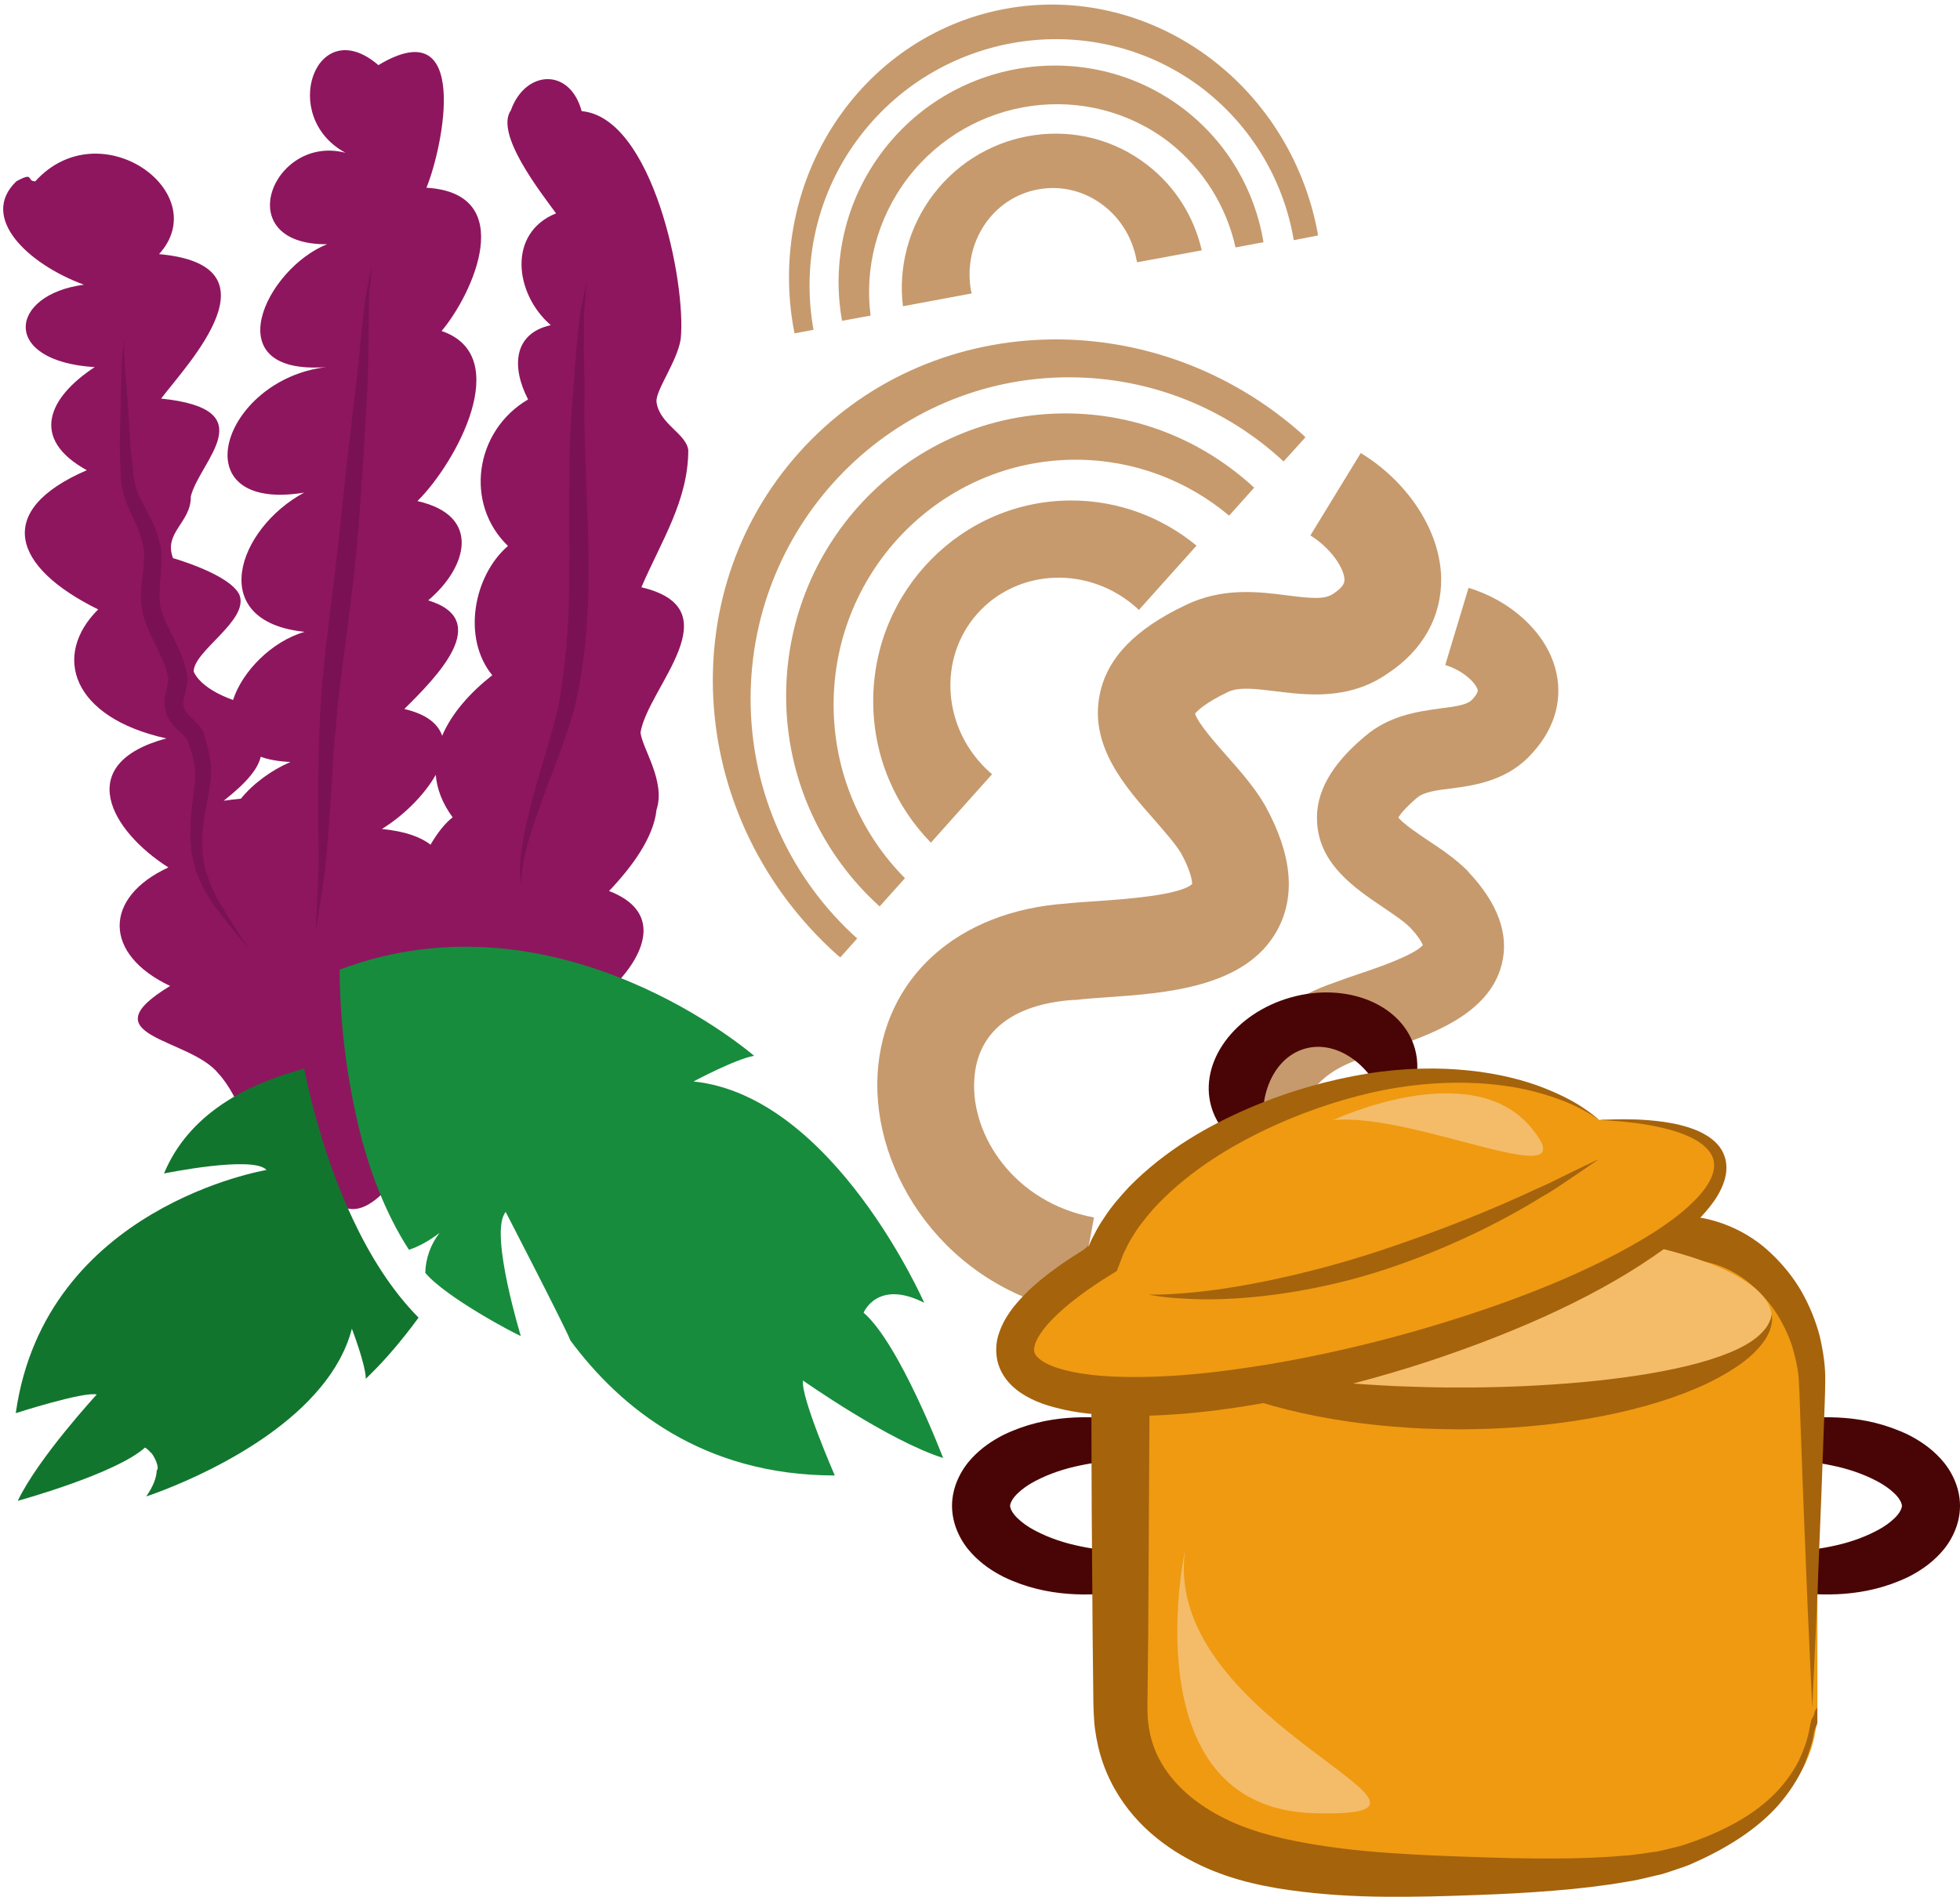 <?xml version="1.0" encoding="UTF-8" standalone="no"?>
<!-- Created with Inkscape (http://www.inkscape.org/) -->

<svg
   xmlns:dc="http://purl.org/dc/elements/1.1/"
   xmlns:cc="http://creativecommons.org/ns#"
   xmlns:rdf="http://www.w3.org/1999/02/22-rdf-syntax-ns#"
   xmlns:svg="http://www.w3.org/2000/svg"
   xmlns="http://www.w3.org/2000/svg"
   xmlns:sodipodi="http://sodipodi.sourceforge.net/DTD/sodipodi-0.dtd"
   xmlns:inkscape="http://www.inkscape.org/namespaces/inkscape"
   width="1658.477mm"
   height="1605.229mm"
   viewBox="0 0 1658.478 1605.229"
   version="1.1"
   id="svg8"
   inkscape:version="0.92.4 (5da689c313, 2019-01-14)"
   sodipodi:docname="Těstoviny amarantové vařené.svg">
  <defs
     id="defs2">
    <style
       type="text/css"
       id="style2">
   <![CDATA[
    .str0 {stroke:white;stroke-width:70.56}
    .fil1 {fill:#491305;fill-rule:nonzero}
    .fil3 {fill:#661F06;fill-rule:nonzero}
    .fil4 {fill:#E8D99A;fill-rule:nonzero}
    .fil2 {fill:#F2DD83;fill-rule:nonzero}
    .fil0 {fill:white;fill-rule:nonzero}
   ]]>
  </style>
    <style
       type="text/css"
       id="style2-6">
   <![CDATA[
    .fil1 {fill:#12752E;fill-rule:nonzero}
    .fil2 {fill:#178C3D;fill-rule:nonzero}
    .fil3 {fill:#7A1155;fill-rule:nonzero}
    .fil0 {fill:#8E165E;fill-rule:nonzero}
    .fil5 {fill:#EAD0B7;fill-rule:nonzero}
    .fil4 {fill:#F7DFC3;fill-rule:nonzero}
   ]]>
  </style>
    <style
       type="text/css"
       id="style2-7">
   <![CDATA[
    .fil2 {fill:#12752E;fill-rule:nonzero}
    .fil3 {fill:#178C3D;fill-rule:nonzero}
    .fil4 {fill:#7A1155;fill-rule:nonzero}
    .fil1 {fill:#8E165E;fill-rule:nonzero}
    .fil0 {fill:#C69A6D;fill-rule:nonzero}
   ]]>
  </style>
  </defs>
  <sodipodi:namedview
     id="base"
     pagecolor="#ffffff"
     bordercolor="#666666"
     borderopacity="1.0"
     inkscape:pageopacity="0.0"
     inkscape:pageshadow="2"
     inkscape:zoom="0.061871843"
     inkscape:cx="2991.8089"
     inkscape:cy="2888.5635"
     inkscape:document-units="mm"
     inkscape:current-layer="Vrstva_x0020_1"
     showgrid="false"
     inkscape:window-width="1920"
     inkscape:window-height="1001"
     inkscape:window-x="-9"
     inkscape:window-y="-9"
     inkscape:window-maximized="1" />
  <g
     inkscape:label="Vrstva 1"
     inkscape:groupmode="layer"
     id="layer1"
     transform="translate(819.553,692.13)">
 
 <g
   transform="matrix(0.265,0,0,0.265,-3023.942,-3939.905)"
   id="Vrstva_x0020_1">

  
  
  
  
  
 
 
 

 
 <g
   transform="matrix(0.93,0,0,0.93,1124.994,808.967)"
   id="Vrstva_x0020_1-3">

  <path
   d="m 10312,14708 c 0,-609 490,-1104 1093,-1104 284,0 543,109 737,289 l 75,-83 c -3,-3 -6,-6 -9,-9 -514,-459 -1288,-432 -1730,62 -441,493 -382,1265 132,1725 3,3 7,5 10,8 l 58,-65 c -225,-202 -366,-496 -366,-823 z"
   style="fill:#c69a6d;fill-rule:nonzero"
   id="path7-5"
   class="fil0"
   inkscape:connector-curvature="0" />

  <path
   d="m 11413,14027 c -375,0 -680,309 -680,689 0,190 76,361 198,486 l 210,-235 c -3,-3 -5,-4 -8,-7 -162,-145 -181,-389 -42,-545 140,-156 384,-165 547,-19 2,2 5,5 7,7 l 198,-221 c -118,-97 -267,-155 -430,-155 z"
   style="fill:#c69a6d;fill-rule:nonzero"
   id="path9"
   class="fil0"
   inkscape:connector-curvature="0" />

  <path
   d="m 10597,14728 c 0,-463 373,-841 831,-841 200,0 384,72 527,192 l 86,-96 c -171,-158 -398,-255 -648,-255 -529,0 -959,435 -959,970 0,287 124,545 321,723 l 87,-97 c -151,-152 -245,-363 -245,-596 z"
   style="fill:#c69a6d;fill-rule:nonzero"
   id="path11"
   class="fil0"
   inkscape:connector-curvature="0" />

  <path
   d="m 10690,12773 c 284,-368 811,-439 1176,-159 171,133 277,319 311,519 l 83,-16 c 0,-3 -1,-6 -1,-9 -97,-518 -578,-861 -1074,-769 -497,93 -821,588 -724,1105 1,3 1,6 2,9 l 65,-12 c -41,-227 10,-471 162,-668 z"
   style="fill:#c69a6d;fill-rule:nonzero"
   id="path13"
   class="fil0"
   inkscape:connector-curvature="0" />

  <path
   d="m 11673,12874 c -226,-175 -555,-130 -732,100 -88,115 -122,254 -106,386 l 236,-44 c 0,-3 -1,-6 -2,-8 -30,-164 72,-320 229,-349 157,-30 309,79 339,242 1,3 1,6 2,8 l 222,-41 c -26,-113 -89,-218 -188,-294 z"
   style="fill:#c69a6d;fill-rule:nonzero"
   id="path15"
   class="fil0"
   inkscape:connector-curvature="0" />

  <path
   d="m 10853,12918 c 216,-280 617,-335 895,-122 120,94 198,223 229,362 l 96,-18 c -29,-176 -122,-340 -272,-456 -320,-246 -783,-184 -1032,139 -134,174 -179,388 -143,587 l 98,-18 c -21,-162 21,-333 129,-474 z"
   style="fill:#c69a6d;fill-rule:nonzero"
   id="path17-1"
   class="fil0"
   inkscape:connector-curvature="0" />

  <path
   d="m 11431,16816 c -453,-84 -703,-483 -683,-820 20,-330 274,-559 648,-585 35,-4 74,-6 116,-9 82,-6 274,-19 316,-58 0,-9 -3,-41 -37,-104 -20,-34 -58,-76 -94,-118 -99,-112 -223,-253 -186,-430 25,-124 122,-224 295,-306 126,-61 250,-46 349,-33 81,10 128,15 158,-6 38,-25 38,-41 38,-48 -1,-39 -46,-108 -117,-152 l 173,-283 c 165,101 273,270 276,429 2,133 -63,249 -185,329 -133,92 -278,73 -384,60 -67,-8 -125,-16 -164,3 -77,37 -104,64 -112,74 10,33 71,102 108,144 48,54 97,110 133,172 l 2,4 c 90,165 103,307 39,424 -108,197 -384,216 -586,230 -39,3 -75,5 -104,9 h -9 c -210,14 -332,111 -341,274 -12,193 139,423 411,473 z"
   style="fill:#c69a6d;fill-rule:nonzero"
   id="path19-6"
   class="fil0"
   inkscape:connector-curvature="0" />

  <path
   d="m 12572,16745 c -334,0 -580,-241 -629,-488 -51,-256 96,-481 375,-575 26,-10 55,-20 85,-30 57,-19 186,-63 217,-98 -3,-9 -14,-29 -44,-61 -21,-21 -57,-45 -91,-68 -99,-67 -221,-149 -228,-294 -6,-100 48,-197 164,-294 84,-72 181,-85 259,-96 58,-7 95,-13 111,-32 20,-22 18,-30 17,-33 -7,-23 -49,-65 -111,-84 l 80,-265 c 146,44 263,152 297,274 29,101 2,205 -76,291 -84,97 -198,113 -281,124 -51,6 -94,12 -117,32 -41,35 -58,57 -64,68 18,22 70,57 103,79 47,31 95,64 135,104 l 2,3 c 102,108 141,215 115,318 -44,174 -249,243 -399,294 -29,10 -56,19 -77,27 l -6,2 c -149,50 -219,142 -195,260 28,142 182,280 390,265 l 20,275 c -18,2 -35,2 -52,2 z"
   style="fill:#c69a6d;fill-rule:nonzero"
   id="path21-6"
   class="fil0"
   inkscape:connector-curvature="0" />

  <path
   d="m 9213,15209 c -33,-26 -86,-46 -167,-54 69,-42 144,-113 185,-186 4,48 22,97 58,146 -26,20 -52,53 -76,94 z m -583,-302 c 27,10 61,16 102,18 -65,28 -128,74 -170,126 -19,2 -38,4 -59,7 84,-66 118,-112 127,-151 z m 1307,-582 c 68,-158 161,-298 161,-471 -7,-57 -99,-89 -109,-165 -5,-38 71,-139 83,-216 20,-193 -96,-761 -340,-783 -41,-151 -194,-141 -243,-3 -56,80 101,280 155,354 -168,68 -142,277 -18,384 -128,28 -136,143 -78,255 -184,108 -219,359 -69,503 -119,103 -158,317 -54,444 -75,59 -139,130 -172,208 -14,-41 -53,-74 -130,-92 110,-109 306,-305 82,-373 133,-112 186,-291 -37,-341 132,-130 334,-499 83,-584 108,-128 265,-473 -52,-492 58,-141 153,-612 -165,-421 -213,-184 -344,176 -113,301 -249,-65 -402,317 -63,314 -209,83 -388,450 -4,422 -358,43 -503,501 -75,431 -229,123 -340,443 2,478 -114,33 -214,136 -246,234 -40,-14 -112,-47 -135,-97 -2,-71 191,-176 157,-264 -33,-71 -228,-126 -228,-126 -34,-88 63,-123 61,-212 31,-123 255,-299 -102,-336 95,-124 414,-458 -7,-496 191,-211 -202,-496 -425,-250 -32,0 -1,-35 -65,0 -128,123 37,283 232,355 -258,34 -287,263 37,283 -160,105 -223,246 -27,354 -322,139 -254,334 39,478 -159,158 -91,371 234,443 -323,87 -190,318 7,443 -225,104 -223,299 6,407 -289,175 67,177 166,301 39,42 66,101 96,165 55,57 101,113 142,167 -5,7 -9,15 -13,23 7,-5 14,-9 20,-14 2,3 5,5 6,8 43,14 94,25 130,38 7,27 13,44 12,44 140,152 318,-249 368,-288 1,-3 1,-6 1,-9 175,-39 310,-49 310,-49 -40,35 -59,67 -66,94 151,-84 445,-271 214,-376 164,-88 376,-332 121,-430 78,-82 153,-183 163,-279 32,-98 -48,-208 -55,-265 25,-155 321,-424 3,-499 z"
   style="fill:#8e165e;fill-rule:nonzero"
   id="path23-4"
   class="fil1"
   inkscape:connector-curvature="0" />

  <path
   d="m 8945,16492 c -87,-185 -138,-379 -166,-514 -202,54 -397,158 -481,360 0,0 307,-63 352,-12 0,0 -761,125 -861,835 0,0 233,-75 278,-64 0,0 -201,218 -271,365 0,0 336,-92 437,-183 0,0 10,6 20,18 1,0 1,0 1,0 11,13 30,51 19,61 -1,24 -11,53 -36,89 0,0 394,-127 598,-374 50,-60 89,-128 108,-202 0,0 47,122 48,172 0,0 11,-11 29,-29 33,-33 90,-96 152,-181 -95,-96 -169,-217 -227,-341 z"
   style="fill:#12752e;fill-rule:nonzero"
   id="path25-0"
   class="fil2"
   inkscape:connector-curvature="0" />

  <path
   d="m 10492,17049 c 0,0 292,206 481,266 0,0 -149,-392 -273,-499 0,0 47,-116 208,-34 0,0 -311,-710 -792,-760 0,0 146,-78 208,-88 0,0 -667,-581 -1423,-296 0,0 -1,66 7,168 7,99 25,232 58,371 35,145 90,295 173,423 33,-11 67,-29 105,-58 -31,40 -48,89 -49,137 69,84 316,214 328,217 0,0 -103,-337 -57,-418 1,-2 3,-6 5,-8 0,0 209,404 222,441 170,230 454,464 908,464 0,0 -118,-271 -109,-326 z"
   style="fill:#178c3d;fill-rule:nonzero"
   id="path27-8"
   class="fil3"
   inkscape:connector-curvature="0" />

  <path
   d="m 9749,13278 c 0,0 -2,29 -7,82 -3,26 -2,59 -2,97 -1,37 0,80 1,128 2,47 0,100 0,156 2,56 2,115 5,178 4,125 12,263 9,410 -2,147 -18,287 -48,413 -36,124 -80,228 -112,317 -32,89 -55,162 -64,215 -5,25 -6,46 -5,60 0,14 1,21 1,21 0,0 -2,-7 -4,-21 -2,-14 -4,-35 -2,-62 3,-54 18,-130 43,-223 24,-92 61,-201 89,-320 22,-121 34,-257 36,-401 2,-144 -1,-282 1,-409 0,-63 3,-124 6,-180 4,-56 9,-107 12,-155 3,-47 6,-91 11,-128 4,-38 6,-71 13,-97 11,-52 17,-81 17,-81 z"
   style="fill:#7a1155;fill-rule:nonzero"
   id="path29-3"
   class="fil4"
   inkscape:connector-curvature="0" />

  <path
   d="m 9011,13220 c 0,0 -2,32 -7,90 -3,28 -3,64 -3,105 -1,41 -1,88 -2,140 -2,105 -11,229 -19,366 -9,137 -19,287 -40,445 -18,158 -43,308 -52,443 -8,67 -11,132 -14,193 -4,61 -8,118 -12,170 -5,52 -8,99 -13,140 -6,41 -11,76 -16,105 -9,57 -14,89 -14,89 0,0 1,-32 4,-90 2,-29 3,-64 5,-106 1,-41 0,-88 0,-139 0,-52 0,-109 0,-170 0,-62 0,-127 4,-196 4,-141 24,-289 42,-446 21,-157 35,-307 50,-444 16,-136 30,-259 42,-361 5,-52 9,-99 14,-140 4,-41 8,-77 14,-106 11,-57 17,-88 17,-88 z"
   style="fill:#7a1155;fill-rule:nonzero"
   id="path31-0"
   class="fil4"
   inkscape:connector-curvature="0" />

  <path
   d="m 8587,15564 c 0,0 -20,-24 -55,-67 -18,-22 -39,-49 -63,-81 -12,-16 -22,-35 -34,-55 -6,-10 -10,-21 -15,-32 -5,-12 -12,-23 -14,-36 -7,-25 -15,-52 -15,-80 -1,-14 -4,-29 -3,-44 0,-14 1,-29 2,-45 2,-60 20,-123 13,-181 -3,-29 -12,-59 -24,-91 -2,-8 -10,-16 -23,-28 -13,-11 -30,-25 -42,-48 -7,-11 -9,-21 -12,-34 -3,-14 -2,-26 -1,-38 3,-22 9,-39 11,-54 1,-7 1,-12 0,-16 -1,-6 -4,-16 -6,-24 -5,-17 -11,-33 -19,-49 -26,-59 -69,-123 -68,-203 0,-36 6,-68 8,-98 3,-30 5,-59 -1,-79 l -1,-3 v 0 c -9,-47 -32,-88 -53,-135 -9,-24 -17,-49 -20,-73 -4,-25 -2,-47 -4,-69 -5,-87 2,-164 2,-226 1,-32 1,-60 2,-85 1,-24 2,-45 3,-63 4,-34 7,-52 7,-52 0,0 0,18 -1,53 1,17 2,37 4,62 2,24 5,52 7,84 6,63 6,139 17,224 3,21 3,44 8,64 2,10 4,21 8,31 3,10 8,20 13,30 19,39 50,86 63,142 l -1,-3 c 13,37 10,71 8,103 -2,32 -6,64 -5,93 -1,8 1,14 1,22 1,3 0,6 1,8 l 3,11 c 4,14 10,29 15,43 13,29 29,58 44,91 9,18 16,38 22,58 2,10 5,17 8,30 3,14 2,27 0,39 -4,22 -10,40 -12,54 -1,6 -1,12 0,16 1,5 2,13 5,17 5,10 14,19 28,32 6,6 14,13 21,22 3,4 6,8 10,14 3,3 4,7 5,11 l 2,7 c 11,34 20,69 23,105 3,38 -4,72 -9,103 -5,31 -13,60 -15,88 -2,14 -3,28 -5,41 -1,14 0,27 0,40 -2,27 4,51 8,74 1,12 7,23 10,34 4,10 6,21 11,31 10,20 18,39 28,56 20,33 38,62 53,86 30,47 47,73 47,73 z"
   style="fill:#7a1155;fill-rule:nonzero"
   id="path33-5"
   class="fil4"
   inkscape:connector-curvature="0" />

 </g>

</g>

<g
   id="g1514"
   transform="matrix(5.487,0,0,-5.487,220.287,582.254)">
  <path
     d="m 0,0 c -0.077,-0.053 -0.097,1.503 -1.735,3.072 -1.535,1.6 -4.544,2.988 -8.437,3.588 -3.872,0.616 -8.682,0.533 -13.569,-0.604 -2.432,-0.558 -4.871,-1.468 -6.918,-2.674 -1.002,-0.611 -1.867,-1.325 -2.406,-1.986 -0.554,-0.683 -0.659,-1.135 -0.68,-1.396 0.021,-0.264 0.126,-0.715 0.68,-1.398 0.539,-0.66 1.404,-1.373 2.406,-1.984 2.047,-1.208 4.486,-2.118 6.918,-2.674 4.887,-1.14 9.697,-1.221 13.569,-0.605 3.893,0.601 6.902,1.987 8.437,3.587 C -0.097,-1.504 -0.077,0.052 0,0 0,0 0.034,-0.342 0.097,-0.989 0.099,-1.318 0.044,-1.729 -0.016,-2.229 -0.16,-2.691 -0.268,-3.291 -0.58,-3.864 c -1.067,-2.447 -4.019,-5.218 -8.264,-7.096 -4.247,-1.893 -9.756,-3.081 -16.018,-2.604 -3.132,0.249 -6.46,0.964 -9.854,2.594 -1.681,0.856 -3.404,1.966 -4.979,3.675 -1.541,1.661 -2.995,4.259 -3.002,7.295 0.007,3.034 1.461,5.633 3.002,7.294 1.575,1.708 3.298,2.817 4.979,3.674 3.394,1.631 6.722,2.345 9.854,2.595 6.262,0.476 11.771,-0.71 16.018,-2.605 C -4.599,9.08 -1.647,6.309 -0.58,3.862 -0.268,3.29 -0.16,2.689 -0.016,2.228 0.044,1.727 0.099,1.318 0.097,0.988 0.034,0.34 0,0 0,0"
     style="fill:#490505;fill-opacity:1;fill-rule:nonzero;stroke:none"
     id="path1516"
     inkscape:connector-curvature="0" />
</g>
<g
   id="g1518"
   transform="matrix(5.487,0,0,-5.487,604.696,582.254)">
  <path
     d="m 0,0 c 0,0 -0.035,0.34 -0.1,0.987 0,0.329 0.056,0.736 0.113,1.239 0.145,0.462 0.253,1.06 0.565,1.631 1.066,2.448 4.014,5.219 8.261,7.098 4.245,1.893 9.756,3.082 16.017,2.608 3.131,-0.25 6.46,-0.965 9.85,-2.595 1.685,-0.857 3.408,-1.966 4.982,-3.674 C 41.23,5.633 42.685,3.034 42.69,0 c -0.005,-3.036 -1.46,-5.634 -3.002,-7.295 -1.574,-1.709 -3.297,-2.818 -4.982,-3.675 -3.39,-1.63 -6.719,-2.343 -9.85,-2.593 -6.261,-0.475 -11.772,0.713 -16.017,2.607 -4.247,1.878 -7.195,4.649 -8.261,7.095 -0.312,0.574 -0.42,1.173 -0.565,1.635 C -0.044,-1.727 -0.1,-1.317 -0.1,-0.988 -0.035,-0.342 0,0 0,0 c 0.078,0.052 0.096,-1.502 1.734,-3.07 1.531,-1.6 4.539,-2.986 8.433,-3.588 3.87,-0.616 8.681,-0.535 13.567,0.602 2.432,0.557 4.871,1.466 6.918,2.674 1.002,0.611 1.869,1.324 2.407,1.984 0.553,0.683 0.66,1.134 0.679,1.398 C 33.719,0.261 33.612,0.713 33.059,1.396 32.521,2.057 31.654,2.771 30.652,3.382 28.605,4.588 26.166,5.498 23.734,6.056 18.848,7.191 14.037,7.274 10.167,6.658 6.273,6.056 3.265,4.668 1.734,3.068 0.096,1.501 0.078,-0.053 0,0"
     style="fill:#490505;fill-opacity:1;fill-rule:nonzero;stroke:none"
     id="path1520"
     inkscape:connector-curvature="0" />
</g>
<g
   id="g1522"
   transform="matrix(5.487,0,0,-5.487,718.251,753.023)">
  <path
     d="m 0,0 c 0,-12.641 -10.271,-19.188 -20.289,-22.889 -8.371,-3.087 -25.389,-3.087 -33.65,-3.087 -8.465,0 -23.446,0 -33.816,3.087 C -97.951,-19.848 -108,-12.641 -108,0 v 49.587 c 0,12.639 9.851,21.721 20.404,21.721 h 66.909 C -10.127,71.308 0,62.226 0,49.587 Z"
     style="fill:#ef9a11;fill-opacity:1;fill-rule:nonzero;stroke:none"
     id="path1524"
     inkscape:connector-curvature="0" />
</g>
<g
   id="g1526"
   transform="matrix(5.487,0,0,-5.487,713.906,753.023)">
  <path
     d="m 0,0 c 0,0 -0.248,5.414 -0.699,15.204 -0.197,4.894 -0.44,10.882 -0.717,17.838 -0.126,3.475 -0.262,7.193 -0.406,11.135 -0.082,1.944 -0.11,4.066 -0.237,6.015 -0.074,1.883 -0.512,3.76 -1.055,5.606 -0.616,1.834 -1.48,3.596 -2.54,5.244 -1.083,1.636 -2.428,3.091 -3.93,4.34 -1.498,1.255 -3.206,2.251 -5.03,2.87 -1.852,0.646 -3.662,0.894 -5.746,0.829 -9.281,-0.248 -19.198,-0.515 -29.632,-0.796 -10.434,-0.232 -21.388,-0.427 -32.746,-0.561 -1.402,-0.021 -2.811,-0.042 -4.225,-0.06 -1.089,-0.064 -2.181,-0.197 -3.25,-0.53 -2.139,-0.628 -4.197,-1.816 -5.976,-3.444 -3.592,-3.257 -5.859,-8.329 -5.994,-13.55 -0.075,-13.301 -0.15,-26.29 -0.219,-38.835 -0.036,-3.146 -0.071,-6.267 -0.104,-9.359 -0.002,-0.736 -0.036,-1.62 -0.014,-2.233 0.043,-0.597 0.008,-1.213 0.087,-1.796 0.13,-1.171 0.343,-2.313 0.701,-3.396 1.375,-4.357 4.781,-7.915 8.837,-10.356 4.065,-2.503 8.656,-3.852 13.325,-4.771 4.67,-0.909 9.349,-1.459 13.91,-1.775 4.559,-0.335 9.004,-0.506 13.307,-0.65 4.296,-0.156 8.394,-0.257 12.301,-0.24 3.908,0.007 7.619,0.131 11.089,0.449 1.757,0.09 3.387,0.435 5.016,0.628 0.793,0.146 1.546,0.361 2.304,0.532 0.756,0.171 1.503,0.351 2.235,0.626 5.867,1.952 10.651,4.657 13.773,7.913 1.572,1.611 2.716,3.319 3.552,4.91 0.766,1.629 1.271,3.109 1.537,4.35 0.123,0.624 0.234,1.175 0.328,1.65 0.047,0.484 0.485,0.89 0.516,1.219 C 0.362,-0.337 0.792,0 0.792,0 v -1 -1.24 c 0,-0.489 -0.502,-1.061 -0.566,-1.707 -0.149,-1.294 -0.721,-2.873 -1.366,-4.67 -0.722,-1.758 -1.873,-3.701 -3.394,-5.592 -3.031,-3.82 -7.927,-7.192 -13.885,-9.792 -0.732,-0.353 -1.551,-0.625 -2.369,-0.894 -0.813,-0.266 -1.655,-0.58 -2.499,-0.813 -1.678,-0.357 -3.436,-0.876 -5.224,-1.127 -3.588,-0.637 -7.381,-1.075 -11.359,-1.395 -3.983,-0.332 -8.157,-0.543 -12.478,-0.692 -4.313,-0.16 -8.834,-0.291 -13.547,-0.243 -4.711,0.033 -9.62,0.311 -14.726,1.022 -5.078,0.722 -10.546,1.976 -15.755,4.872 -2.603,1.434 -5.155,3.26 -7.442,5.667 -2.281,2.394 -4.277,5.429 -5.515,8.928 -0.627,1.74 -1.038,3.582 -1.287,5.442 -0.134,0.927 -0.142,1.855 -0.206,2.791 -0.048,0.924 -0.029,1.581 -0.048,2.389 -0.032,3.092 -0.066,6.213 -0.102,9.359 -0.047,6.298 -0.093,12.707 -0.141,19.209 -0.012,3.252 -0.025,6.528 -0.036,9.826 -0.004,1.648 -0.006,3.303 -0.01,4.961 l -0.002,2.494 c 0.01,0.875 -0.027,1.552 0.032,2.651 0.21,8.149 3.784,15.92 9.33,20.836 2.765,2.478 6.003,4.304 9.461,5.247 1.723,0.486 3.504,0.695 5.277,0.733 1.448,-0.012 2.891,-0.025 4.327,-0.036 11.358,-0.134 22.312,-0.329 32.746,-0.561 10.434,-0.28 20.351,-0.543 29.632,-0.795 5.286,-0.076 10.46,-2.343 14.085,-5.878 1.843,-1.746 3.43,-3.733 4.666,-5.893 1.216,-2.17 2.149,-4.456 2.757,-6.791 C 1.691,54.962 2.054,52.615 1.999,50.324 1.993,48.113 1.876,46.178 1.82,44.177 1.677,40.235 1.542,36.517 1.416,33.042 1.139,26.086 0.897,20.098 0.699,15.204 0.251,5.414 0,0 0,0"
     style="fill:#a5630c;fill-opacity:1;fill-rule:nonzero;stroke:none"
     id="path1528"
     inkscape:connector-curvature="0" />
</g>
<g
   id="g1530"
   transform="matrix(5.487,0,0,-5.487,183.139,620.672)">
  <path
     d="M 0,0 C 0.167,1.256 -8.759,-39.601 19.902,-40.4 48.564,-41.2 -3.584,-26.8 0,0"
     style="fill:#f4bc69;fill-opacity:1;fill-rule:nonzero;stroke:none"
     id="path1532"
     inkscape:connector-curvature="0" />
</g>
<g
   id="g1534"
   transform="matrix(5.487,0,0,-5.487,679.683,423.054)">
  <path
     d="m 0,0 c 0,-7.725 -21.567,-13.984 -48.176,-13.984 -26.607,0 -48.176,6.259 -48.176,13.984 0,7.723 21.569,13.984 48.176,13.984 C -21.567,13.984 0,7.723 0,0"
     style="fill:#f4bc69;fill-opacity:1;fill-rule:nonzero;stroke:none"
     id="path1536"
     inkscape:connector-curvature="0" />
</g>
<g
   id="g1538"
   transform="matrix(5.487,0,0,-5.487,679.683,420.106)">
  <path
     d="m 0,0 c 0,0 0.009,-0.105 0.023,-0.307 0.018,-0.206 0.055,-0.498 -0.013,-0.911 -0.097,-0.809 -0.478,-2.017 -1.437,-3.247 -0.934,-1.234 -2.32,-2.536 -4.091,-3.687 -1.755,-1.177 -3.85,-2.308 -6.214,-3.31 -4.727,-2.013 -10.484,-3.6 -16.728,-4.667 -3.123,-0.537 -6.367,-0.945 -9.674,-1.209 -3.319,-0.279 -6.65,-0.391 -10.064,-0.411 l -2.477,0.032 -2.544,0.072 c -1.676,0.057 -3.344,0.176 -4.998,0.303 -3.308,0.255 -6.553,0.673 -9.675,1.204 -6.245,1.066 -12.003,2.654 -16.73,4.667 -2.363,1.004 -4.459,2.133 -6.216,3.314 -1.768,1.152 -3.155,2.454 -4.089,3.69 -0.958,1.227 -1.34,2.445 -1.432,3.243 -0.068,0.404 -0.035,0.712 -0.017,0.918 0.016,0.202 0.024,0.306 0.024,0.306 0.028,0.009 0.039,-0.435 0.349,-1.128 0.284,-0.702 0.94,-1.593 2.002,-2.452 2.128,-1.738 5.897,-3.21 10.561,-4.342 4.669,-1.144 10.265,-1.977 16.292,-2.542 3.014,-0.282 6.14,-0.476 9.32,-0.63 1.591,-0.052 3.194,-0.102 4.805,-0.154 l 2.397,-0.041 2.475,-0.007 c 3.187,-0.018 6.46,0.069 9.63,0.198 3.179,0.145 6.303,0.35 9.32,0.626 6.026,0.563 11.624,1.396 16.295,2.54 4.661,1.134 8.432,2.61 10.559,4.35 1.061,0.858 1.719,1.757 1.998,2.447 0.162,0.334 0.234,0.638 0.278,0.836 C -0.024,-0.102 0,0 0,0"
     style="fill:#a5630c;fill-opacity:1;fill-rule:nonzero;stroke:none"
     id="path1540"
     inkscape:connector-curvature="0" />
</g>
<g
   id="g1542"
   transform="matrix(5.487,0,0,-5.487,272.524,152.028)">
  <path
     d="m 0,0 c -8.676,-2.455 -14.163,-9.967 -12.254,-16.777 1.151,-4.117 4.75,-7.021 9.324,-8.146 -0.28,0.657 -0.532,1.343 -0.731,2.057 -1.907,6.811 0.72,13.515 5.872,14.973 5.155,1.458 10.876,-2.883 12.784,-9.695 0.2,-0.716 0.339,-1.432 0.442,-2.14 3.318,3.359 4.882,7.724 3.729,11.838 C 17.258,-1.079 8.675,2.454 0,0"
     style="fill:#490505;fill-opacity:1;fill-rule:nonzero;stroke:none"
     id="path1544"
     inkscape:connector-curvature="0" />
</g>
<g
   id="g1546"
   transform="matrix(5.487,0,0,-5.487,533.695,255.66)">
  <path
     d="m 0,0 c -7.749,6.114 -23.282,9.409 -41.363,4.295 -18.589,-5.257 -31.869,-15.648 -35.215,-25.741 -9.317,-5.541 -14.521,-11.063 -13.358,-15.217 2.293,-8.19 28.428,-7.958 58.374,0.512 29.946,8.47 52.365,21.974 50.072,30.162 C 17.374,-1.936 10.39,0.052 0,0"
     style="fill:#ef9a11;fill-opacity:1;fill-rule:nonzero;stroke:none"
     id="path1548"
     inkscape:connector-curvature="0" />
</g>
<g
   id="g1550"
   transform="matrix(5.487,0,0,-5.487,533.695,255.67)">
  <path
     d="m 0,0 c 0,0 0.88,0.059 2.561,0.092 1.681,0.029 4.168,0.048 7.374,-0.387 1.598,-0.244 3.381,-0.59 5.272,-1.385 0.929,-0.429 1.897,-0.964 2.758,-1.804 0.861,-0.826 1.545,-2.081 1.626,-3.466 0.103,-1.378 -0.314,-2.724 -0.91,-3.917 -0.594,-1.207 -1.405,-2.275 -2.285,-3.306 -1.774,-2.057 -3.925,-3.876 -6.271,-5.622 -9.462,-6.892 -22.076,-12.679 -36.539,-17.469 -7.25,-2.366 -14.997,-4.451 -23.178,-6.017 -8.191,-1.511 -16.789,-2.677 -25.885,-2.279 -2.279,0.119 -4.56,0.348 -6.872,0.828 -2.306,0.527 -4.661,1.124 -7.029,2.753 -1.154,0.815 -2.359,1.986 -3.053,3.633 -0.715,1.639 -0.698,3.531 -0.29,4.992 0.878,2.934 2.527,4.767 4.1,6.428 1.61,1.632 3.315,2.981 5.038,4.22 0.857,0.63 1.735,1.198 2.606,1.764 l 1.315,0.823 0.631,0.5 0.13,0.199 0.015,0.005 0.062,-0.093 c 0.061,0.023 0.061,-0.017 0.112,0.076 0.216,0.518 0.414,1.025 0.688,1.495 0.495,0.981 1.018,1.919 1.628,2.791 1.15,1.796 2.513,3.338 3.884,4.823 5.666,5.753 12.238,9.452 18.544,12.17 6.335,2.71 12.509,4.372 18.263,5.312 11.551,1.817 21.11,0.155 27.094,-2.197 3.01,-1.166 5.2,-2.406 6.568,-3.399 C -1.328,1.117 -0.854,0.664 -0.51,0.409 -0.174,0.139 0,0.001 0,0.001 c 0,0 -0.187,0.117 -0.55,0.353 -0.37,0.221 -0.875,0.617 -1.625,0.991 -1.441,0.843 -3.707,1.853 -6.732,2.727 -6.016,1.77 -15.34,2.6 -26.24,0.14 -5.416,-1.252 -11.275,-3.221 -17.128,-6.098 -5.826,-2.867 -11.796,-6.674 -16.561,-11.907 -1.138,-1.335 -2.265,-2.706 -3.147,-4.207 -0.481,-0.732 -0.861,-1.502 -1.229,-2.28 -0.212,-0.38 -0.328,-0.786 -0.484,-1.18 l -0.495,-1.289 c -0.113,-0.197 -0.111,-0.491 -0.315,-0.609 l -0.599,-0.372 -1.664,-1.041 -1.191,-0.796 c -0.79,-0.541 -1.578,-1.084 -2.334,-1.665 -1.518,-1.146 -2.98,-2.374 -4.23,-3.693 -1.237,-1.291 -2.289,-2.792 -2.565,-3.922 -0.125,-0.553 -0.082,-0.874 0.049,-1.177 0.131,-0.304 0.467,-0.697 1.039,-1.089 1.132,-0.804 2.987,-1.375 4.848,-1.758 1.893,-0.387 3.921,-0.594 5.981,-0.698 8.291,-0.372 16.644,0.63 24.571,1.94 7.95,1.357 15.557,3.16 22.712,5.206 14.275,4.134 26.892,9.129 36.319,15.097 2.332,1.507 4.468,3.085 6.184,4.812 1.711,1.693 3.071,3.657 3.094,5.482 0.066,1.844 -1.527,3.24 -3.104,4.098 -1.633,0.856 -3.319,1.351 -4.84,1.716 C 6.693,-0.519 4.217,-0.299 2.551,-0.165 0.882,-0.057 0,0 0,0"
     style="fill:#a5630c;fill-opacity:1;fill-rule:nonzero;stroke:none"
     id="path1552"
     inkscape:connector-curvature="0" />
</g>
<g
   id="g1554"
   transform="matrix(5.487,0,0,-5.487,533.235,288.864)">
  <path
     d="m 0,0 c 0,0 -0.853,-0.588 -2.388,-1.65 -0.775,-0.525 -1.724,-1.166 -2.824,-1.912 -1.1,-0.751 -2.368,-1.582 -3.824,-2.405 -5.697,-3.519 -14.015,-7.772 -23.775,-11.001 -9.764,-3.219 -19.09,-4.457 -25.793,-4.625 -3.361,-0.085 -6.077,0.1 -7.941,0.281 -1.862,0.21 -2.876,0.43 -2.876,0.43 0,0 1.035,-0.033 2.894,0.038 1.854,0.101 4.53,0.294 7.804,0.747 6.545,0.91 15.456,2.84 24.996,5.983 9.533,3.156 17.989,6.64 23.995,9.471 1.529,0.653 2.879,1.314 4.058,1.909 1.188,0.581 2.214,1.081 3.05,1.486 C -0.937,-0.444 0,0 0,0"
     style="fill:#a5630c;fill-opacity:1;fill-rule:nonzero;stroke:none"
     id="path1556"
     inkscape:connector-curvature="0" />
</g>
<g
   id="g1558"
   transform="matrix(5.487,0,0,-5.487,308.412,255.831)">
  <path
     d="M 0,0 C 0,0 21.187,9.989 30.496,-1.092 39.804,-12.171 12.599,1.301 0,0"
     style="fill:#f4bc69;fill-opacity:1;fill-rule:nonzero;stroke:none"
     id="path1560"
     inkscape:connector-curvature="0" />
</g>
<g
   id="g1570"
   transform="matrix(5.487,0,0,-5.487,236.779,773.283)" />
<g
   id="g1586"
   transform="matrix(5.487,0,0,-5.487,442.532,796.676)" />
</g>
</svg>
